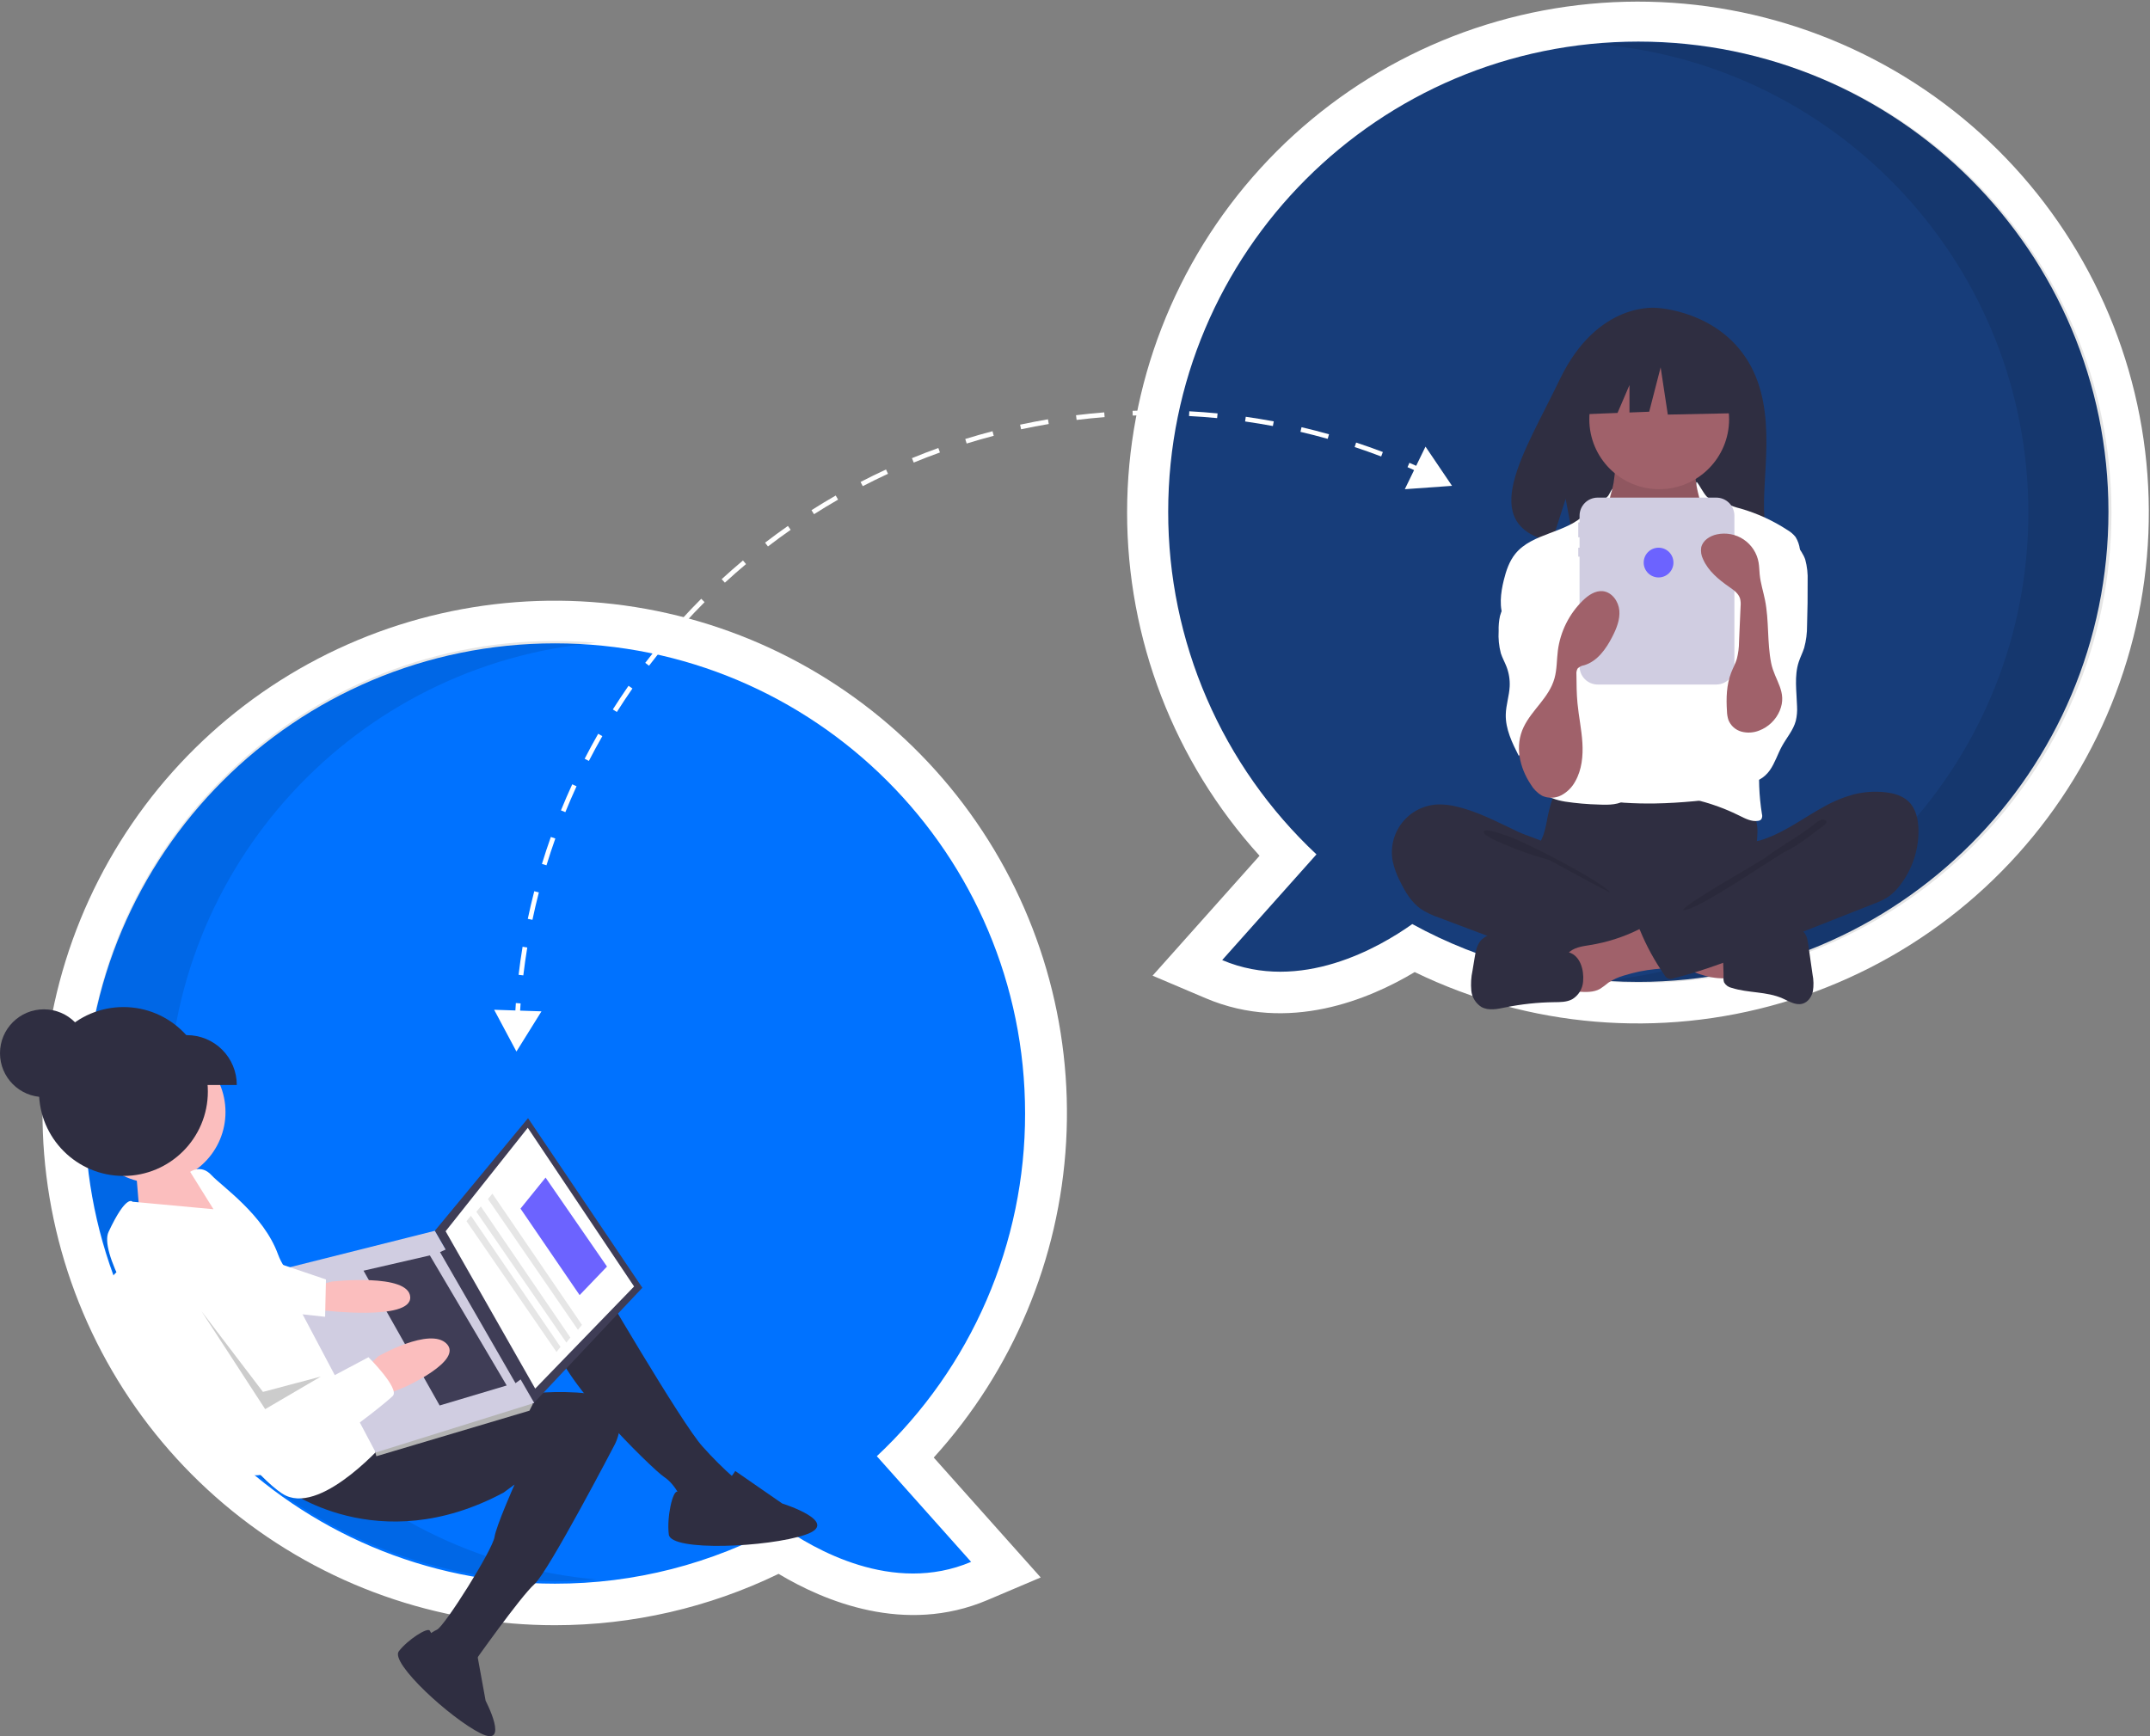 <?xml version="1.0" encoding="UTF-8"?> <svg xmlns="http://www.w3.org/2000/svg" width="130" height="105" viewBox="0 0 130 105" fill="none"><rect x="0" y="0" width="130" height="105" fill="#808080" stroke="none"/><g clip-path="url(#clip0_547_221)"><path d="M85.54 58.788C82.797 60.433 77.912 62.494 72.918 60.376L69.691 59.006L76.159 51.754C70.997 46.061 68.142 38.649 68.15 30.964C68.158 23.28 71.028 15.873 76.201 10.192C81.374 4.51 88.478 0.96 96.127 0.235C103.775 -0.489 111.419 1.663 117.567 6.272C123.714 10.882 127.924 17.617 129.374 25.163C130.824 32.71 129.411 40.527 125.41 47.087C121.409 53.648 115.108 58.481 107.736 60.645C100.364 62.808 92.45 62.146 85.54 58.788ZM73.147 30.947C73.133 34.49 73.852 37.997 75.258 41.248C76.665 44.499 78.729 47.424 81.32 49.839L83.105 51.516L79.034 56.079C81.154 55.649 83.001 54.502 83.937 53.836L85.222 52.921L86.604 53.681C90.423 55.772 94.707 56.869 99.061 56.868C113.35 56.868 124.975 45.24 124.975 30.947C124.975 16.654 113.35 5.026 99.061 5.026C84.772 5.026 73.147 16.654 73.147 30.947Z" fill="white"></path><path d="M70.635 30.948C70.635 15.244 83.362 2.514 99.061 2.514C114.761 2.514 127.488 15.244 127.488 30.948C127.488 46.652 114.761 59.382 99.061 59.382C94.283 59.389 89.581 58.186 85.394 55.884C83.429 57.283 78.635 60.072 73.9 58.063L79.6 51.671C76.766 49.015 74.508 45.805 72.966 42.241C71.424 38.676 70.631 34.832 70.635 30.948Z" fill="#173D7A"></path><path opacity="0.1" d="M122.645 31.008C122.645 16.152 111.254 3.958 96.731 2.686C97.559 2.613 98.397 2.574 99.244 2.574C114.943 2.574 127.67 15.305 127.67 31.008C127.67 46.712 114.943 59.443 99.244 59.443C98.398 59.443 97.562 59.403 96.735 59.33C111.256 58.056 122.645 45.864 122.645 31.008Z" fill="black"></path><path d="M33.556 98.288C26.453 98.292 19.565 95.853 14.046 91.381C8.527 86.909 4.712 80.675 3.241 73.724C1.77 66.773 2.732 59.528 5.967 53.202C9.201 46.877 14.51 41.855 21.005 38.98C27.5 36.104 34.786 35.548 41.641 37.406C48.497 39.264 54.506 43.423 58.661 49.186C62.816 54.948 64.865 61.964 64.464 69.057C64.063 76.151 61.236 82.891 56.459 88.148L62.926 95.4L59.699 96.77C54.706 98.888 49.82 96.827 47.077 95.182C42.863 97.225 38.24 98.288 33.556 98.288ZM33.556 41.42C19.267 41.42 7.642 53.048 7.642 67.341C7.642 81.634 19.267 93.262 33.556 93.262C37.91 93.263 42.194 92.167 46.014 90.075L47.395 89.316L48.68 90.23C49.616 90.896 51.463 92.043 53.583 92.474L49.513 87.91L51.297 86.233C53.888 83.818 55.952 80.893 57.359 77.642C58.765 74.391 59.484 70.884 59.47 67.341C59.47 53.048 47.845 41.42 33.556 41.42Z" fill="white"></path><path d="M61.982 67.342C61.982 51.639 49.255 38.908 33.556 38.908C17.857 38.908 5.13 51.639 5.13 67.342C5.13 83.046 17.857 95.776 33.556 95.776C38.334 95.784 43.036 94.58 47.224 92.279C49.189 93.677 53.982 96.467 58.718 94.457L53.017 88.066C55.851 85.41 58.109 82.2 59.651 78.635C61.193 75.07 61.987 71.227 61.982 67.342Z" fill="#0072FF"></path><path opacity="0.1" d="M10.155 67.198C10.155 52.341 21.546 40.148 36.069 38.876C35.24 38.803 34.403 38.764 33.556 38.764C17.857 38.764 5.13 51.494 5.13 67.198C5.13 82.902 17.857 95.632 33.556 95.632C34.402 95.632 35.238 95.592 36.065 95.52C21.544 94.246 10.155 82.053 10.155 67.198Z" fill="black"></path><path d="M105.735 21.913C103.875 18.77 100.195 18.623 100.195 18.623C100.195 18.623 96.609 18.165 94.309 22.952C92.165 27.415 89.207 31.723 93.833 32.768L94.669 30.166L95.186 32.961C95.845 33.009 96.506 33.02 97.166 32.995C102.12 32.835 106.839 33.042 106.687 31.264C106.485 28.9 107.524 24.938 105.735 21.913Z" fill="#2F2E41"></path><path d="M93.569 49.443C93.514 49.788 93.435 50.13 93.332 50.464C93.215 50.792 93.036 51.094 92.929 51.425C92.59 52.479 93.06 53.655 93.811 54.468C94.463 55.171 95.303 55.671 96.232 55.906C96.916 56.053 97.613 56.126 98.312 56.125C100.246 56.191 102.229 56.249 104.061 55.628C104.64 55.426 105.199 55.172 105.731 54.869C105.899 54.789 106.047 54.672 106.164 54.527C106.287 54.316 106.342 54.071 106.321 53.827C106.317 53.007 106.151 52.192 106.19 51.373C106.212 50.919 106.297 50.466 106.255 50.014C106.197 49.5 105.982 49.017 105.639 48.63C105.296 48.244 104.842 47.972 104.339 47.854C103.82 47.742 103.281 47.803 102.751 47.854C101.378 47.986 99.999 48.048 98.619 48.039C97.209 48.03 95.808 47.815 94.405 47.792C93.991 47.785 93.999 47.913 93.867 48.315C93.745 48.685 93.646 49.061 93.569 49.443Z" fill="#2F2E41"></path><path d="M97.57 29.198C97.502 29.552 97.429 29.92 97.215 30.212C96.97 30.547 96.57 30.739 96.306 31.06C95.909 31.543 95.886 32.224 95.885 32.849C95.883 33.425 95.895 34.04 96.216 34.519C96.445 34.816 96.729 35.066 97.052 35.256C98.257 36.068 99.559 36.895 101.012 36.921C101.614 36.932 102.259 36.777 102.655 36.324C102.826 36.111 102.961 35.87 103.053 35.614C103.425 34.697 103.65 33.729 103.72 32.743C103.774 32.28 103.731 31.81 103.593 31.364C103.417 30.872 103.06 30.467 102.824 30C102.545 29.445 102.443 28.818 102.532 28.204C102.544 28.16 102.54 28.114 102.522 28.073C102.502 28.052 102.478 28.035 102.451 28.023C102.424 28.012 102.395 28.008 102.366 28.01L99.485 27.803C99.217 27.789 98.95 27.759 98.685 27.711C98.53 27.68 98.12 27.459 97.972 27.518C97.698 27.626 97.626 28.904 97.57 29.198Z" fill="#A0616A"></path><path opacity="0.1" d="M97.57 29.288C97.502 29.642 97.429 30.01 97.215 30.302C96.97 30.637 96.57 30.829 96.306 31.15C95.909 31.633 95.886 32.313 95.885 32.939C95.883 33.515 95.895 34.13 96.216 34.608C96.445 34.906 96.729 35.156 97.052 35.346C98.257 36.158 99.559 36.984 101.012 37.011C101.614 37.022 102.259 36.867 102.655 36.413C102.826 36.2 102.961 35.96 103.053 35.703C103.425 34.787 103.65 33.819 103.72 32.833C103.774 32.369 103.731 31.9 103.593 31.454C103.417 30.962 103.06 30.557 102.824 30.09C102.545 29.535 102.443 28.908 102.532 28.294C102.544 28.25 102.54 28.204 102.522 28.163C102.502 28.141 102.478 28.124 102.451 28.113C102.424 28.102 102.395 28.098 102.366 28.1L99.485 27.893C99.217 27.879 98.95 27.849 98.685 27.801C98.53 27.77 98.12 27.549 97.972 27.608C97.698 27.716 97.626 28.993 97.57 29.288Z" fill="black"></path><path d="M100.324 29.585C102.658 29.585 104.55 27.693 104.55 25.358C104.55 23.023 102.658 21.131 100.324 21.131C97.99 21.131 96.098 23.023 96.098 25.358C96.098 27.693 97.99 29.585 100.324 29.585Z" fill="#A0616A"></path><path d="M98.162 34.826C98.371 35.068 98.623 35.269 98.905 35.419C99.198 35.541 99.514 35.601 99.832 35.596C100.594 35.617 101.42 35.478 101.95 34.93C102.633 34.224 102.61 33.085 103.146 32.261C103.189 32.186 103.248 32.122 103.318 32.072C103.408 32.023 103.51 32 103.612 32.005C104.288 31.998 104.877 32.437 105.409 32.855C105.659 33.027 105.874 33.246 106.041 33.499C106.146 33.705 106.218 33.925 106.254 34.153C106.518 35.441 106.604 36.758 106.689 38.071C106.735 38.795 106.782 39.521 106.779 40.247C106.767 42.64 106.211 44.993 105.658 47.321C105.587 47.621 105.49 47.956 105.217 48.1C105.095 48.155 104.965 48.187 104.832 48.194C103.248 48.38 101.661 48.567 100.066 48.591C99.444 48.601 98.822 48.586 98.201 48.546C98.094 48.544 97.987 48.526 97.886 48.491C97.749 48.425 97.631 48.325 97.544 48.2C96.681 47.113 96.63 45.61 96.636 44.222C96.649 40.829 96.77 37.439 96.999 34.051C97.018 33.772 97.022 33.432 96.821 33.212C97.213 33.793 97.662 34.334 98.162 34.826Z" fill="white"></path><path d="M97.267 29.944C97.124 30.203 96.072 30.844 95.869 31.059C94.734 32.255 92.662 32.211 91.624 33.492C91.259 33.943 91.069 34.51 90.93 35.073C90.732 35.87 90.627 36.739 90.957 37.49C91.276 38.213 91.945 38.713 92.4 39.359C92.899 40.068 93.124 40.929 93.339 41.769C93.498 42.389 93.658 43.025 93.596 43.662C93.526 44.387 93.175 45.051 92.968 45.749C92.761 46.447 92.726 47.278 93.204 47.827C93.556 48.23 94.107 48.389 94.634 48.479C95.31 48.581 95.99 48.64 96.673 48.657C97.276 48.683 97.94 48.688 98.403 48.302C98.769 47.997 98.927 47.502 98.948 47.027C98.969 46.551 98.87 46.08 98.808 45.608C98.743 45.118 98.719 44.625 98.698 44.132C98.605 41.919 98.593 39.705 98.66 37.49C98.694 37.03 98.671 36.567 98.593 36.112C98.464 35.519 98.144 34.99 97.876 34.445C97.342 33.42 97.101 32.267 97.177 31.113C97.258 29.928 97.775 29.024 97.267 29.944Z" fill="white"></path><path d="M103.202 30.034C103.419 30.258 104.158 30.332 104.434 30.476C104.695 30.596 104.966 30.69 105.245 30.756C106.254 31.047 107.213 31.488 108.092 32.063C108.274 32.17 108.435 32.309 108.568 32.474C108.707 32.701 108.797 32.955 108.831 33.218C108.966 33.889 109.102 34.568 109.072 35.252C109.04 35.978 108.821 36.681 108.604 37.374L107.794 39.966C107.189 41.9 106.581 43.853 106.41 45.872C106.316 46.992 106.358 48.118 106.535 49.227C106.552 49.281 106.557 49.338 106.55 49.394C106.543 49.45 106.524 49.504 106.494 49.552C106.441 49.605 106.371 49.637 106.296 49.643C105.905 49.704 105.526 49.505 105.172 49.328C104.089 48.789 102.933 48.411 101.741 48.206C102.207 47.532 102.566 46.791 102.807 46.008C102.943 45.511 103.051 45.007 103.129 44.497L103.506 42.317C103.659 41.52 103.767 40.714 103.829 39.905C103.857 39.601 103.84 39.295 103.776 38.997C103.69 38.713 103.574 38.438 103.432 38.178C102.811 36.885 102.52 35.41 102.764 33.997C102.871 33.379 103.079 32.759 102.992 32.138C102.909 31.54 102.995 31.076 102.842 30.484C102.213 28.056 102.793 29.614 103.202 30.034Z" fill="white"></path><path d="M91.613 35.536C91.33 36.123 90.857 36.624 90.696 37.257C90.633 37.552 90.606 37.854 90.616 38.156C90.588 38.611 90.633 39.068 90.749 39.508C90.839 39.787 90.985 40.044 91.091 40.318C91.238 40.7 91.303 41.108 91.283 41.517C91.254 42.083 91.062 42.633 91.047 43.2C91.023 44.091 91.436 44.929 91.838 45.724C91.939 45.474 92.094 45.248 92.291 45.063C92.489 44.879 92.724 44.739 92.981 44.655C93.238 44.571 93.51 44.544 93.778 44.576C94.047 44.608 94.305 44.699 94.535 44.841C94.627 44.728 94.671 44.583 94.656 44.438C94.686 43.404 94.715 42.37 94.742 41.336C94.786 39.736 94.827 38.116 94.46 36.559C94.293 35.856 94.035 35.156 93.561 34.61C93.312 34.323 92.465 33.567 92.056 33.889C91.872 34.033 91.915 34.427 91.886 34.626C91.842 34.942 91.75 35.248 91.613 35.536Z" fill="white"></path><path d="M109.155 33.842C109.269 34.266 109.317 34.705 109.299 35.143C109.305 36.037 109.293 36.931 109.264 37.825C109.268 38.283 109.21 38.74 109.09 39.182C108.998 39.47 108.857 39.739 108.763 40.026C108.48 40.885 108.634 41.817 108.659 42.721C108.676 43.014 108.651 43.308 108.584 43.593C108.435 44.154 108.034 44.607 107.753 45.115C107.487 45.597 107.327 46.138 107.009 46.588C106.691 47.038 106.141 47.395 105.608 47.257C105.204 47.152 104.916 46.794 104.718 46.427C104.285 45.62 104.136 44.69 104.297 43.788C104.497 42.69 105.141 41.716 105.374 40.625C105.693 39.127 105.208 37.581 105.222 36.049C105.216 35.809 105.248 35.569 105.319 35.34C105.44 34.99 105.702 34.71 105.944 34.43C106.247 34.079 106.527 33.71 106.785 33.326C106.958 33.067 107.194 32.403 107.501 32.348C108.186 32.224 108.985 33.312 109.155 33.842Z" fill="white"></path><path d="M88.056 48.776C87.677 48.681 87.287 48.639 86.896 48.653C86.485 48.676 86.085 48.785 85.72 48.975C85.355 49.165 85.035 49.43 84.781 49.753C84.526 50.076 84.344 50.45 84.245 50.849C84.146 51.248 84.133 51.663 84.207 52.068C84.302 52.506 84.457 52.929 84.667 53.325C84.975 53.949 85.344 54.572 85.913 54.973C86.257 55.193 86.626 55.369 87.013 55.497L90.014 56.627C90.455 56.794 90.897 56.96 91.343 57.114C93.582 57.888 95.917 58.353 98.282 58.494C99.002 58.562 99.727 58.525 100.437 58.385C100.608 58.362 100.765 58.278 100.878 58.146C100.935 58.047 100.969 57.935 100.977 57.821L101.161 56.528C101.202 56.348 101.197 56.16 101.145 55.983C101.061 55.766 100.849 55.629 100.647 55.513C98.674 54.379 96.371 53.754 94.711 52.199C94.32 51.833 93.993 51.252 93.518 51.004C92.979 50.721 92.345 50.56 91.788 50.301C90.572 49.732 89.375 49.08 88.056 48.776Z" fill="#2F2E41"></path><path opacity="0.1" d="M91.052 50.52C92.112 50.852 96.59 53.155 97.357 53.959C97.254 53.996 93.764 52.04 93.659 52.008C92.699 51.745 91.759 51.413 90.846 51.017C90.664 50.932 89.664 50.537 89.71 50.307C89.761 50.048 90.863 50.461 91.052 50.52Z" fill="black"></path><path d="M104.282 59.164C104.342 59.169 104.402 59.151 104.45 59.115C104.472 59.087 104.487 59.056 104.496 59.023C104.505 58.99 104.507 58.955 104.503 58.921L104.498 57.16C103.992 56.918 103.425 56.841 102.869 56.767L100.275 56.42C100.335 56.428 99.87 57.538 99.941 57.686C100.067 57.947 101.027 58.178 101.299 58.301C102.241 58.73 103.221 59.201 104.282 59.164Z" fill="#A0616A"></path><path d="M96.144 57.154C95.654 57.232 95.107 57.301 94.79 57.682C94.388 58.166 94.559 58.887 94.751 59.486C94.763 59.563 94.79 59.637 94.831 59.704C94.871 59.771 94.925 59.828 94.989 59.874C95.052 59.919 95.124 59.952 95.201 59.969C95.277 59.986 95.356 59.988 95.433 59.974C95.88 60.002 96.355 60.024 96.745 59.805C96.922 59.688 97.092 59.562 97.255 59.426C97.543 59.234 97.859 59.09 98.192 58.997C98.805 58.805 99.435 58.675 100.074 58.61C100.325 58.598 100.574 58.554 100.815 58.479C100.935 58.44 101.044 58.374 101.135 58.286C101.225 58.199 101.294 58.091 101.337 57.972C101.427 57.652 101.241 57.326 101.063 57.045C100.857 56.677 100.59 56.347 100.274 56.07C99.79 55.694 99.551 55.982 99.064 56.223C98.143 56.678 97.158 56.991 96.144 57.154Z" fill="#A0616A"></path><path d="M94.864 57.596L91.754 56.677C91.381 56.547 90.991 56.471 90.597 56.452C90.399 56.444 90.202 56.478 90.019 56.553C89.836 56.627 89.67 56.739 89.534 56.882C89.293 57.165 89.224 57.552 89.164 57.919L89.035 58.704C88.949 59.1 88.925 59.507 88.963 59.91C88.984 60.112 89.05 60.306 89.157 60.478C89.264 60.65 89.409 60.796 89.581 60.903C90.011 61.138 90.539 61.024 91.019 60.925C91.989 60.727 92.976 60.621 93.966 60.609C94.338 60.605 94.728 60.609 95.057 60.435C95.248 60.322 95.409 60.164 95.525 59.974C95.641 59.785 95.709 59.57 95.723 59.349C95.784 58.678 95.56 57.802 94.864 57.596Z" fill="#2F2E41"></path><path d="M105.505 56.794C105.908 56.723 106.264 56.494 106.65 56.359C107.194 56.169 107.783 56.169 108.359 56.171C108.571 56.151 108.784 56.194 108.972 56.293C109.225 56.462 109.29 56.8 109.334 57.102L109.594 58.924C109.664 59.263 109.671 59.613 109.615 59.955C109.539 60.293 109.309 60.618 108.974 60.705C108.567 60.811 108.169 60.551 107.785 60.381C106.825 59.954 105.709 60.063 104.709 59.744C104.613 59.725 104.523 59.686 104.443 59.629C104.364 59.572 104.298 59.499 104.249 59.415C104.214 59.314 104.202 59.206 104.213 59.1C104.23 58.515 104.106 57.715 104.283 57.156C104.441 56.653 105.055 56.794 105.505 56.794Z" fill="#2F2E41"></path><path d="M112.086 48.043C112.707 47.887 113.351 47.843 113.988 47.913C114.497 47.969 115.021 48.111 115.392 48.463C115.844 48.891 115.989 49.554 116.001 50.177C116.021 51.417 115.61 52.626 114.838 53.597C114.649 53.843 114.425 54.059 114.172 54.238C113.9 54.408 113.61 54.548 113.307 54.655L106.587 57.306C104.82 58.004 103.046 58.703 101.202 59.163C101.152 59.187 101.097 59.201 101.041 59.204C100.985 59.207 100.929 59.198 100.876 59.179C100.824 59.16 100.775 59.131 100.734 59.093C100.693 59.055 100.66 59.009 100.637 58.958C100.048 58.117 99.555 57.213 99.165 56.263C99.146 56.241 99.133 56.214 99.127 56.185C99.121 56.157 99.122 56.127 99.13 56.099C99.138 56.071 99.153 56.045 99.172 56.024C99.192 56.003 99.217 55.987 99.245 55.977L103.997 53.245C104.346 53.064 104.671 52.84 104.965 52.579C105.17 52.38 105.338 52.145 105.461 51.887C105.56 51.681 105.569 51.196 105.695 51.044C105.818 50.895 106.239 50.883 106.434 50.824C106.709 50.74 106.977 50.638 107.239 50.52C108.302 50.044 109.249 49.353 110.268 48.796C110.839 48.469 111.45 48.216 112.086 48.043Z" fill="#2F2E41"></path><path opacity="0.1" d="M109.391 50.083C108.575 50.697 107.518 51.26 106.708 51.89C106.432 52.105 101.828 54.694 101.763 55.038C102.518 55.165 107.327 51.8 108.015 51.464C108.704 51.128 109.314 50.655 109.918 50.184C110.072 50.065 110.725 49.705 110.283 49.571C110.034 49.495 109.575 49.96 109.391 50.083Z" fill="black"></path><path d="M103.773 30.094H96.606C96.315 30.094 96.035 30.209 95.829 30.415C95.624 30.621 95.508 30.901 95.508 31.192V31.594H95.43V32.494H95.508V33.123H95.43V33.663H95.508V40.299C95.508 40.59 95.624 40.87 95.829 41.076C96.035 41.282 96.315 41.398 96.606 41.398H103.773C104.064 41.398 104.344 41.282 104.55 41.076C104.755 40.87 104.871 40.59 104.871 40.299V31.192C104.871 30.901 104.755 30.621 104.55 30.415C104.344 30.209 104.064 30.094 103.773 30.094Z" fill="#D0CDE1"></path><path d="M104.912 21.61L101.277 19.705L96.257 20.484L95.218 25.073L97.804 24.973L98.526 23.288V24.946L99.719 24.9L100.411 22.216L100.844 25.073L105.086 24.986L104.912 21.61Z" fill="#2F2E41"></path><path d="M92.564 47.45C92.729 47.729 92.963 47.962 93.243 48.125C93.427 48.209 93.628 48.25 93.83 48.244C94.032 48.239 94.23 48.187 94.409 48.094C94.767 47.902 95.06 47.608 95.251 47.249C95.646 46.551 95.728 45.717 95.679 44.916C95.63 44.116 95.459 43.327 95.383 42.529C95.328 41.949 95.324 41.365 95.319 40.782C95.306 40.659 95.331 40.535 95.393 40.428C95.498 40.323 95.635 40.255 95.782 40.234C96.58 39.997 97.109 39.249 97.488 38.509C97.742 38.014 97.962 37.474 97.913 36.92C97.864 36.367 97.467 35.809 96.914 35.753C96.459 35.706 96.038 35.996 95.709 36.315C94.88 37.125 94.348 38.19 94.197 39.339C94.125 39.901 94.145 40.48 93.992 41.026C93.666 42.192 92.643 42.907 92.134 43.957C91.573 45.113 91.882 46.426 92.564 47.45Z" fill="#A0616A"></path><path d="M107.607 42.993C107.491 43.264 107.321 43.508 107.109 43.712C106.897 43.916 106.646 44.076 106.371 44.181C106.029 44.318 105.653 44.342 105.297 44.247C105.12 44.198 104.957 44.109 104.821 43.987C104.684 43.865 104.578 43.713 104.51 43.543C104.455 43.372 104.425 43.194 104.421 43.014C104.37 42.227 104.39 41.417 104.675 40.682C104.785 40.399 104.934 40.13 105.021 39.839C105.106 39.502 105.15 39.157 105.151 38.809L105.245 36.663C105.261 36.507 105.25 36.35 105.213 36.198C105.119 35.887 104.829 35.685 104.563 35.5C103.92 35.053 103.285 34.531 102.973 33.812C102.866 33.596 102.828 33.352 102.863 33.113C102.951 32.687 103.381 32.411 103.806 32.318C104.084 32.257 104.372 32.254 104.651 32.307C104.931 32.36 105.197 32.469 105.433 32.628C105.669 32.787 105.871 32.992 106.026 33.231C106.181 33.47 106.286 33.738 106.334 34.018C106.376 34.26 106.376 34.508 106.401 34.752C106.453 35.271 106.617 35.771 106.72 36.282C106.974 37.542 106.843 38.843 107.094 40.102C107.303 41.155 108.094 41.842 107.607 42.993Z" fill="#A0616A"></path><path d="M100.285 34.922C100.782 34.922 101.185 34.519 101.185 34.023C101.185 33.526 100.782 33.123 100.285 33.123C99.789 33.123 99.386 33.526 99.386 34.023C99.386 34.519 99.789 34.922 100.285 34.922Z" fill="#6C63FF"></path><path d="M2.653 66.347C4.118 66.347 5.305 65.159 5.305 63.694C5.305 62.229 4.118 61.041 2.653 61.041C1.188 61.041 0 62.229 0 63.694C0 65.159 1.188 66.347 2.653 66.347Z" fill="#2F2E41"></path><path d="M12.267 71.57L10.931 70.272L8.249 71.105L8.506 74.212L14.022 73.956L12.328 71.653L12.267 71.57Z" fill="#FBBEBE"></path><path d="M9.345 71.544C11.714 71.544 13.634 69.623 13.634 67.254C13.634 64.885 11.714 62.965 9.345 62.965C6.977 62.965 5.057 64.885 5.057 67.254C5.057 69.623 6.977 71.544 9.345 71.544Z" fill="#FBBEBE"></path><path d="M35.967 77.076C35.967 77.076 41.235 86.132 42.489 87.492C43.085 88.161 43.72 88.794 44.391 89.388C44.391 89.388 43.802 91.344 42.863 91.274C42.328 91.242 41.803 91.112 41.315 90.892C41.315 90.892 40.895 89.806 40.165 89.329C39.434 88.853 33.463 82.977 33.602 81.099C33.742 79.221 35.967 77.076 35.967 77.076Z" fill="#2F2E41"></path><path d="M17.205 89.999C17.205 89.999 22.823 94.36 30.456 90.263L31.114 89.778C31.114 89.778 30.004 92.277 29.901 92.954C29.782 93.739 26.891 98.34 26.419 98.56C25.948 98.781 25.844 98.984 25.844 98.984L27.845 101.188L28.585 100.643C28.585 100.643 31.471 96.553 32.315 95.805C33.16 95.057 37.181 87.341 37.181 87.341C37.181 87.341 38.718 84.434 34.881 84.216C31.044 83.997 29.278 85.043 29.278 85.043L22.468 86.125L17.205 89.999Z" fill="#2F2E41"></path><path d="M44.457 88.961L47.298 90.927C47.298 90.927 50.922 92.063 48.69 92.819C46.457 93.575 40.573 93.849 40.44 92.806C40.306 91.763 40.672 90.121 40.965 90.211C41.259 90.3 43.296 90.83 44.457 88.961Z" fill="#2F2E41"></path><path d="M28.837 99.967L29.363 102.856C29.363 102.856 30.858 105.716 29.063 104.828C27.267 103.941 23.569 100.57 24.115 99.863C24.661 99.156 25.866 98.389 25.989 98.62C26.111 98.85 27.017 100.392 28.837 99.967Z" fill="#2F2E41"></path><path d="M23.42 87.075C23.42 87.075 19.601 91.534 17.283 90.451C14.965 89.368 5.481 76.821 6.564 74.502C7.647 72.183 8.01 72.677 8.01 72.677L12.907 73.13L11.498 70.87C11.498 70.87 12.155 70.386 12.782 71.066C13.409 71.746 15.926 73.443 16.803 75.841C17.68 78.239 20.254 78.12 20.254 78.12L23.42 87.075Z" fill="white"></path><path d="M38.839 77.879L32.22 84.907L26.291 74.435L31.928 67.623L38.839 77.879Z" fill="#3F3D56"></path><path d="M38.34 77.803L32.361 83.978L26.944 74.462L31.912 68.205L38.34 77.803Z" fill="white"></path><path d="M31.896 84.639L32.22 84.907L32.012 85.314L22.757 88.069L22.669 87.752L23.09 87.316L31.896 84.639Z" fill="#B3B3B3"></path><path d="M32.302 84.847L22.718 87.844L16.876 76.801L26.291 74.436L32.302 84.847Z" fill="#D0CDE1"></path><path d="M31.581 83.348L31.17 83.65L26.606 75.724L27.078 75.504L31.581 83.348Z" fill="#3F3D56"></path><path d="M30.637 83.789L26.583 84.999L21.981 76.847L25.992 75.924L30.637 83.789Z" fill="#3F3D56"></path><path d="M19.216 77.742L20.055 77.505C20.055 77.505 24.736 76.975 24.805 78.447C24.873 79.918 19.427 79.235 19.427 79.235L18.701 78.248L19.216 77.742Z" fill="#FBBEBE"></path><path d="M23.322 84.357L24.49 83.877C24.49 83.877 28.017 82.296 27.005 81.265C25.993 80.235 22.873 82.024 22.873 82.024L22.276 82.591L23.322 84.357Z" fill="#FBBEBE"></path><path d="M22.28 82.08C22.28 82.08 24.183 83.977 23.75 84.422C23.317 84.868 16.219 90.727 14.459 88.852C12.699 86.978 4.126 77.565 7.462 76.757C10.798 75.95 11.68 77.838 11.68 77.838L16.083 85.374L22.28 82.08Z" fill="white"></path><path d="M16.584 76.318L19.709 77.378L19.658 79.635L16.353 79.278L16.584 76.318Z" fill="white"></path><path opacity="0.2" d="M19.401 83.249L16.034 85.221L12.187 79.303L15.9 84.178L19.401 83.249Z" fill="black"></path><path d="M7.463 71.117C10.283 71.117 12.568 68.831 12.568 66.011C12.568 63.191 10.283 60.904 7.463 60.904C4.644 60.904 2.358 63.191 2.358 66.011C2.358 68.831 4.644 71.117 7.463 71.117Z" fill="#2F2E41"></path><path d="M35.047 78.324L31.472 73.093L32.988 71.217L36.702 76.598L35.047 78.324Z" fill="#6C63FF"></path><path d="M34.946 80.427L29.504 72.514L29.773 72.189L35.189 80.122L34.946 80.427Z" fill="#E6E6E6"></path><path d="M34.245 81.197L28.803 73.283L29.072 72.959L34.488 80.891L34.245 81.197Z" fill="#E6E6E6"></path><path d="M33.648 81.763L28.206 73.85L28.474 73.525L33.891 81.458L33.648 81.763Z" fill="#E6E6E6"></path><path d="M9.724 62.602H11.303C12.103 62.602 12.87 62.919 13.435 63.485C14 64.05 14.318 64.817 14.318 65.617H9.724V62.602Z" fill="#2F2E41"></path><path d="M31.478 60.683L31.191 60.662C31.18 60.811 31.172 60.961 31.163 61.11L29.878 61.067L31.226 63.594L32.74 61.163L31.45 61.12C31.459 60.974 31.467 60.828 31.478 60.683Z" fill="white"></path><path d="M39.015 40.087L39.243 40.261C39.586 39.813 39.943 39.365 40.306 38.93L40.086 38.746C39.72 39.184 39.36 39.635 39.015 40.087Z" fill="white"></path><path d="M41.215 37.454L41.427 37.648C41.807 37.23 42.203 36.816 42.602 36.416L42.399 36.213C41.997 36.616 41.598 37.033 41.215 37.454Z" fill="white"></path><path d="M43.636 35.026L43.83 35.238C44.247 34.855 44.677 34.477 45.108 34.114L44.924 33.895C44.489 34.26 44.056 34.641 43.636 35.026Z" fill="white"></path><path d="M37.055 42.905L37.298 43.059C37.6 42.581 37.917 42.103 38.24 41.639L38.004 41.475C37.679 41.943 37.359 42.424 37.055 42.905Z" fill="white"></path><path d="M46.26 32.82L46.435 33.048C46.884 32.704 47.345 32.365 47.807 32.042L47.642 31.807C47.177 32.132 46.712 32.473 46.26 32.82Z" fill="white"></path><path d="M35.351 45.887L35.607 46.018C35.865 45.515 36.139 45.011 36.42 44.52L36.17 44.377C35.888 44.872 35.612 45.38 35.351 45.887Z" fill="white"></path><path d="M32.582 53.97L32.304 53.898C32.162 54.45 32.031 55.011 31.913 55.569L32.194 55.628C32.311 55.075 32.441 54.517 32.582 53.97Z" fill="white"></path><path d="M49.067 30.854L49.221 31.097C49.697 30.794 50.186 30.497 50.675 30.216L50.532 29.967C50.039 30.251 49.546 30.549 49.067 30.854Z" fill="white"></path><path d="M31.881 57.302L31.598 57.256C31.505 57.816 31.424 58.388 31.357 58.954L31.642 58.988C31.709 58.426 31.79 57.859 31.881 57.302Z" fill="white"></path><path d="M33.918 49.009L34.184 49.117C34.397 48.593 34.625 48.066 34.861 47.551L34.6 47.432C34.362 47.95 34.133 48.481 33.918 49.009Z" fill="white"></path><path d="M32.768 52.248L33.043 52.332C33.208 51.79 33.388 51.245 33.578 50.711L33.307 50.615C33.116 51.153 32.935 51.702 32.768 52.248Z" fill="white"></path><path d="M68.49 25.131C69.053 25.112 69.626 25.104 70.193 25.109L70.196 24.822C69.625 24.817 69.047 24.824 68.481 24.844L68.49 25.131Z" fill="white"></path><path d="M52.035 29.147L52.167 29.402C52.668 29.142 53.182 28.89 53.693 28.653L53.572 28.393C53.057 28.631 52.54 28.885 52.035 29.147Z" fill="white"></path><path d="M75.285 25.489C75.845 25.569 76.41 25.662 76.965 25.765L77.018 25.483C76.459 25.379 75.889 25.285 75.325 25.205L75.285 25.489Z" fill="white"></path><path d="M78.631 26.116C79.181 26.244 79.736 26.387 80.28 26.54L80.358 26.263C79.81 26.109 79.251 25.965 78.697 25.836L78.631 26.116Z" fill="white"></path><path d="M81.909 27.036C82.445 27.213 82.985 27.405 83.513 27.606L83.615 27.337C83.083 27.135 82.539 26.942 81.999 26.764L81.909 27.036Z" fill="white"></path><path d="M71.895 25.16C72.461 25.189 73.032 25.232 73.594 25.286L73.621 25.001C73.056 24.946 72.48 24.903 71.911 24.873L71.895 25.16Z" fill="white"></path><path d="M65.062 25.111L65.097 25.396C65.657 25.328 66.227 25.27 66.791 25.226L66.768 24.939C66.2 24.984 65.626 25.042 65.062 25.111Z" fill="white"></path><path d="M58.364 26.549L58.449 26.823C58.988 26.656 59.539 26.499 60.086 26.356L60.013 26.078C59.462 26.222 58.907 26.381 58.364 26.549Z" fill="white"></path><path d="M55.141 27.708L55.249 27.974C55.772 27.759 56.305 27.554 56.834 27.364L56.737 27.094C56.204 27.285 55.666 27.492 55.141 27.708Z" fill="white"></path><path d="M61.681 25.682L61.741 25.962C62.293 25.844 62.855 25.737 63.413 25.643L63.365 25.359C62.803 25.454 62.237 25.562 61.681 25.682Z" fill="white"></path><path d="M87.797 29.382L86.193 27.01L85.629 28.171C85.492 28.11 85.356 28.048 85.22 27.989L85.106 28.253C85.239 28.31 85.371 28.371 85.503 28.43L84.942 29.586L87.797 29.382Z" fill="white"></path></g><defs><clipPath id="clip0_547_221"><rect width="130" height="105" fill="white"></rect></clipPath></defs></svg> 